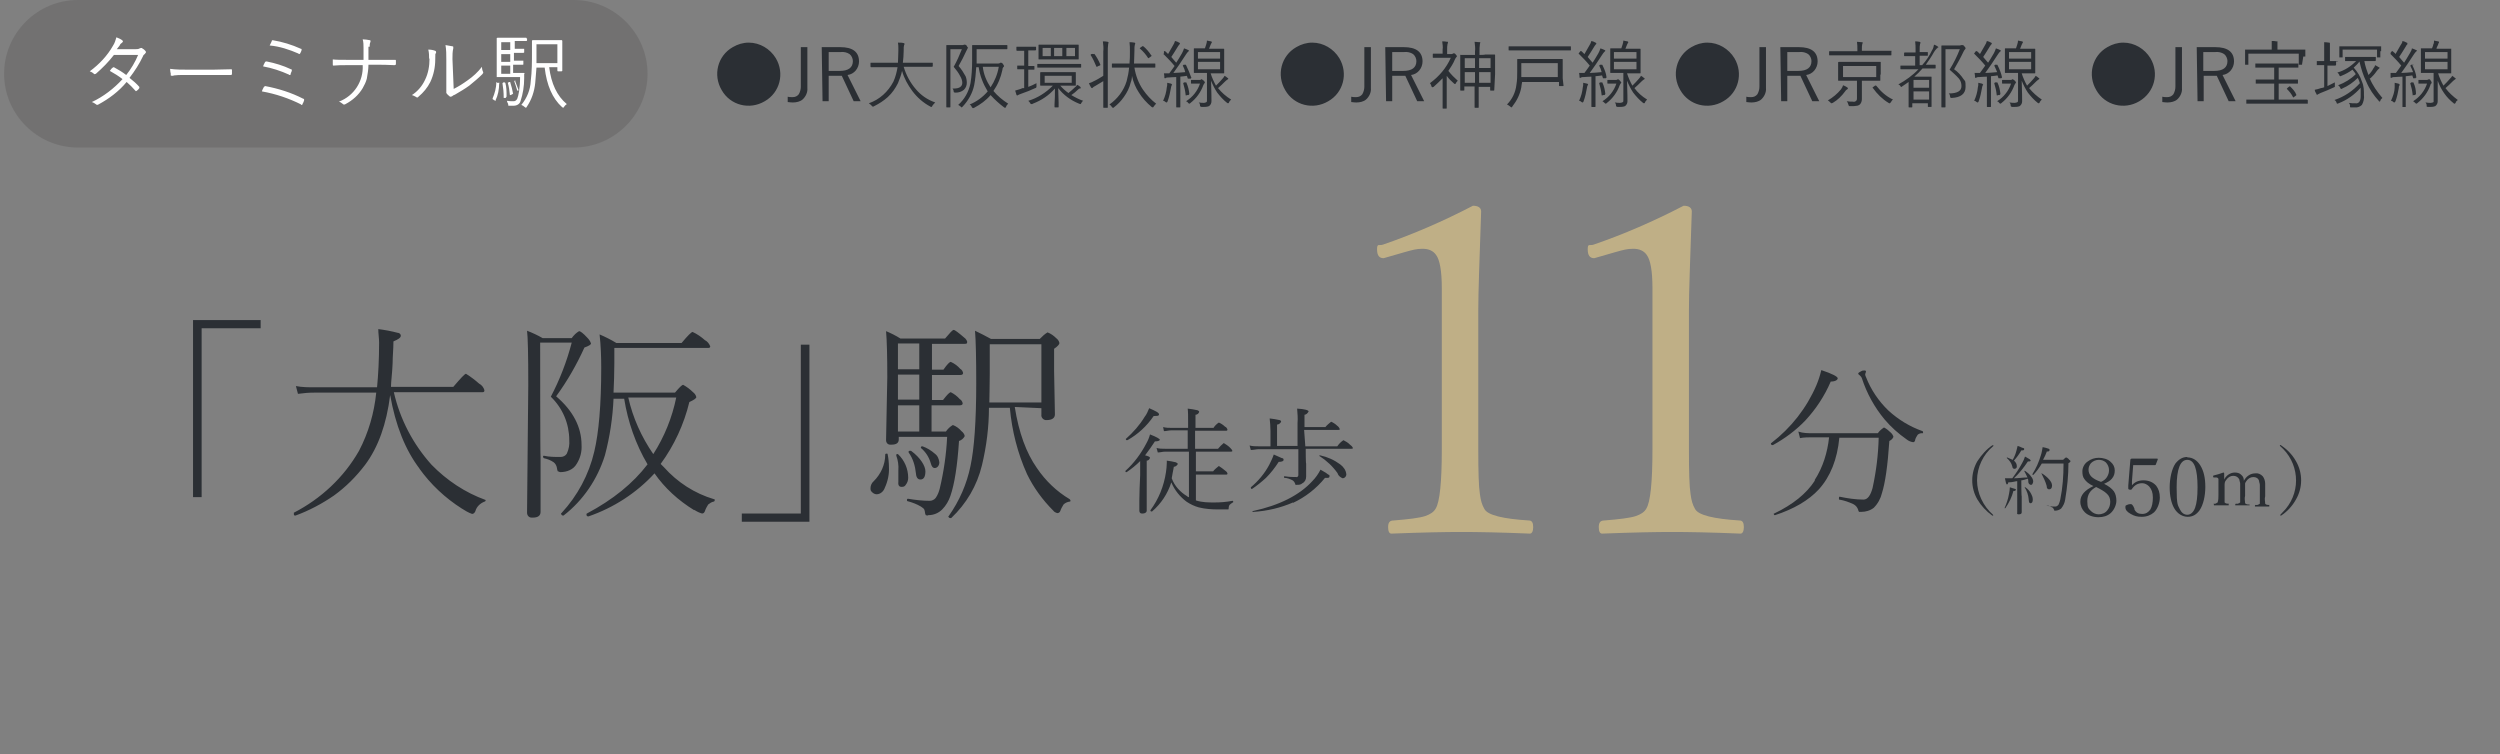 <?xml version="1.0" encoding="UTF-8"?>
<svg id="a" xmlns="http://www.w3.org/2000/svg" version="1.1" viewBox="0 0 610 184">
  <rect x="0" y="0" width="610" height="184" fill="#808080" stroke="none"/>
  <defs>
    <style>
      .cls-1 {
        fill: #fff;
      }

      .cls-1, .cls-2, .cls-3, .cls-4, .cls-5 {
        stroke-width: 0px;
      }

      .cls-1, .cls-2, .cls-4 {
        fill-rule: evenodd;
      }

      .cls-6 {
        isolation: isolate;
      }

      .cls-2, .cls-3 {
        fill: #2b2f34;
      }

      .cls-4 {
        fill: #727171;
      }

      .cls-5 {
        fill: #bfaf86;
      }
    </style>
  </defs>
  <g>
    <path id="_シェイプ_80" data-name="シェイプ 80" class="cls-4" d="M19,0h121c9.9,0,18,8.1,18,18s-8.1,18-18,18H19C9.1,36,1,27.9,1,18S9.1,0,19,0Z"/>
    <path id="_ターミナル駅" data-name="ターミナル駅" class="cls-1" d="M34.9,13.7c0-.2.3-.4.5-.6,0-.1.2-.2.2-.3s0-.2,0-.2c-.2-.3-.5-.6-.9-.8,0-.1-.2-.1-.3-.1s-.2.1-.3.1c-.3.2-.7.2-1,.2h-4.6c.2-.3.5-.6.7-.9.1-.3.3-.5.6-.7.1-.1.2-.2.2-.3s-.1-.2-.2-.3c-.4-.3-.9-.5-1.4-.7-.2.7-.4,1.4-.8,2-1.4,2.5-3.4,4.6-5.7,6.3.3.1.7.3,1,.6q.1.1.2.1c.1,0,.2-.1.3-.1,1.6-1.4,3.1-2.9,4.4-4.6h5.9c-.7,1.7-1.7,3.4-2.9,4.9-.9-.7-1.9-1.3-3-1.9h-.1c-.1,0-.1.1-.2.1-.3.2-.5.5-.7.8,1.1.6,2.2,1.3,3.1,2-2.1,2.3-4.7,4.3-7.5,5.6.4.1.8.4,1.1.6q.1.1.2.1c.1,0,.2-.1.3-.1,2.6-1.4,5-3.2,6.9-5.5.8.7,1.5,1.4,2.2,2.2h0q0,.1.2,0c.3-.2.5-.4.7-.7,0-.1,0-.1,0-.2s0-.1,0-.1c-.7-.8-1.5-1.5-2.4-2.2,1.3-1.7,2.4-3.4,3.3-5.3h0ZM41.6,18.2c0,.2.2.3.3.3h.2c.2,0,.3-.1.4-.1.7-.1,1.4-.1,2.2-.1h11.7c0,0,.2-.1.2-.2h0v-1c0-.1,0-.2-.2-.2h0c-1.5,0-3,.1-4.4.1h-6.1c-1.5,0-3,0-4.4-.2,0,.4.1.9.2,1.4h0ZM72.8,13.1c0,0,.2.1.2.1,0,0,.2-.1.2-.1.2-.3.3-.6.4-.9h0c0-.2,0-.3-.2-.3-2.2-1-4.5-1.7-6.9-2.1h0c0,0-.2.1-.2.2,0,.2-.3.6-.5,1.1,2.4.2,4.8,1,7.1,2h0ZM70.5,18.2c0,0,0,.1.2.1s.2-.1.2-.1c0-.3.2-.6.3-.9v-.2c0-.1,0-.2-.2-.2-1.9-.9-3.9-1.5-5.9-1.9h-.2c0,0-.2.1-.2.1-.2.4-.4.7-.5,1.1,2.2.4,4.3,1.1,6.3,2h0ZM73.4,25.5c0,0,0,.1.2.1s.2-.1.2-.2c.2-.3.3-.6.4-.9v-.2c0-.1,0-.2-.2-.2-2.9-1.5-6.1-2.5-9.3-3.1h0c0,0-.2.1-.3.2-.2.4-.4.7-.5,1.1,3.4.6,6.6,1.7,9.6,3.2h0ZM90.2,11.4c0-.4,0-.8.2-1.2,0-.1,0-.1,0-.2s0-.2-.2-.2c-.6-.1-1.1-.2-1.7-.2.2.7.2,1.4.2,2.1v2.9h-4.2c-1.4,0-2.5,0-3.3-.1,0,.5,0,.9,0,1.2s0,.3.2.3h0c1.1-.1,2-.1,2.9-.1h4.2c.2,3.9-2.1,7.5-5.8,8.9.4.1.7.4,1,.6,0,.1.2.1.3.1s.2,0,.3-.1c1.7-.9,3.2-2.2,4.2-3.9.4-.7.8-1.5,1-2.3.2-1.1.4-2.3.4-3.4h3c.3,0,1.4,0,3.4.1,0,0,.3-.1.3-.2h0v-.9c0-.1,0-.2-.2-.2h-6.5c0-.8,0-1.8,0-3.2h0ZM110.4,14.4c0-.9,0-1.8.2-2.6,0-.1,0-.2,0-.3s0-.2-.2-.2c-.5-.1-1.1-.2-1.7-.3.2,1.2.2,2.3.2,3.5v5.7c0,.7,0,1.3,0,2v.2c0,.1,0,.2,0,.3.2.3.5.6.8.8,0,.1.2.1.3.1s.2-.1.3-.1c.2-.2.4-.3.7-.4,1.2-.7,2.4-1.4,3.5-2.2,1.1-.9,2.2-1.8,3.2-2.8,0-.1.2-.2.2-.3s0-.1,0-.2c-.2-.4-.3-.8-.3-1.3-1,1.3-2.2,2.4-3.5,3.3-1.1.8-2.2,1.5-3.4,2.1l-.3-7.3h0ZM104.8,14.3c0,1.8-.3,3.6-1.1,5.2-.7,1.5-1.8,2.8-3.2,3.7.4.1.7.3,1.1.5q0,.1.2.1c0,0,.3-.1.3-.2,1.2-1,2.2-2.2,2.9-3.6.8-1.7,1.2-3.6,1.2-5.5s0-1.1.2-1.6c0-.1,0-.2,0-.2,0-.1,0-.2-.2-.3-.5-.2-1.1-.3-1.7-.3.2.8.2,1.5.2,2.2h0ZM134,16.4h2v.8q0,.1.1.2h.9q.1,0,.2-.1h0v-7.3q0-.1-.1-.2h-7.1q-.1,0-.2.1h0v2.8c0,2.4,0,4.7-.3,7.1-.1,2.1-.9,4.1-2.3,5.8.3.1.6.3.8.5.1.1.2.1.3.2.1,0,.2-.1.2-.2,1.2-1.7,1.9-3.8,2.1-5.9.1-1.2.2-2.4.3-3.7h2c.5,4.3,1.9,7.5,4.2,9.6.1.1.2.1.3.2.1-.1.2-.1.2-.2.2-.3.4-.5.7-.7-2.4-2-3.8-5-4.3-9h0ZM130.9,15.4v-4.6h5.1v4.6h-5.1ZM128.5,9.4q0-.1-.1-.2h-7q0,0-.2.1h0v9.3c0,.1,0,.2,0,.2h5.7c0,2.8-.4,4.6-.7,5.3-.2.4-.5.6-.9.6s-1,0-1.6-.1c0,.3.2.5.3.8,0,.1,0,.2,0,.3,0,.1.2.1.2.1h1.1c.8,0,1.5-.4,1.7-1.1.6-1.8.9-3.7.9-5.6v-1.1c.1,0,.1-.1.1-.1,0-.1-.1-.1-.2-.1h-2.6v-2h2.3c0,0,.2,0,.2-.1h0v-.7c0-.1,0-.2,0-.2h-2.3v-1.9h2.3q0,0,.2-.1h0v-.7q0-.1,0-.2h-2.3v-1.9h2.8q.1,0,.2-.1h0v-.5h0ZM122.3,18v-2h2.2v2h-2.2ZM122.3,15.1v-1.9h2.2v1.9h-2.2ZM122.3,12.2v-1.9h2.2v1.9h-2.2ZM121.9,20.3c0-.1,0-.1-.2-.1h-.4l-.2-.2h0c0,1.5-.4,2.8-.9,4h0c0,.2,0,.2,0,.2l.5.3c0,0,0,.1.2.1s0-.1,0-.1c.6-1.2.9-2.7.9-4.2,0,.1,0,0,0,0h0ZM123.2,20.2s0-.1,0,0h0c0-.1,0-.1,0-.1h-.4l-.2.2h0c.2,1.2.3,2.3.3,3.4s0,.2,0,.2h.5c0-.1.2-.2.2-.4,0-1.2,0-2.2-.3-3.3h0ZM124.5,20.1q0-.1,0-.1h-.4c0,.1,0,.2-.2.2h0c.3,1,.4,1.9.5,2.9q0,.1,0,.1h.2l.4-.2c0,0,0-.1.2-.1h0c-.2-1-.4-1.9-.7-2.8h0ZM125.8,19.8c0-.1,0-.1,0-.1h-.3c0,.1,0,.2,0,.2h0c.3.8.5,1.5.7,2.2q0,.1,0,.1s0,0,0-.1h.3c0-.1,0-.2,0-.2h0c-.3-.7-.5-1.4-.8-2.1h0Z"/>
    <path id="_JR大阪環状線_JR神戸線_JR京都線_JR宝塚線" data-name=" JR大阪環状線 JR神戸線 JR京都線 JR宝塚線" class="cls-2" d="M178.8,11.5c-3.7,2.1-4.9,6.8-2.7,10.5,2.1,3.7,6.8,4.9,10.5,2.7,3.7-2.1,4.9-6.8,2.7-10.5-1.4-2.3-3.9-3.8-6.6-3.8-1.4,0-2.7.4-3.9,1.1h0ZM195.4,11.4v9.8c0,.6-.2,1.3-.5,1.8-.4.5-.9.7-1.5.7s-.8,0-1.2-.1v1.3c.7.1,1.1.1,1.3.1.8,0,1.7-.2,2.3-.7.8-.7,1.3-1.8,1.2-2.8v-10h-1.6ZM200.7,24.7h1.5v-6.2h3.2l2.9,6.2h1.7l-3.2-6.4c.8-.1,1.5-.5,2-1.1s.8-1.4.8-2.2c0-2.3-1.5-3.5-4.6-3.5h-4.5l.2,13.2h0ZM205.1,12.7c.8-.1,1.6.1,2.2.5.5.4.8,1.1.8,1.7,0,1.6-1.1,2.4-3.2,2.4h-2.7v-4.6h2.9ZM223.5,21.8c-1.4-1.6-2.4-3.5-3-5.5h6.9c.1,0,.1-.1.2-.1h0v-.8q0-.1-.1-.1h-7.2c.1-.9.2-1.9.2-2.9s0-.9.1-1.4c.1-.1.1-.2.1-.3s-.1-.2-.3-.2c-.3-.1-.7-.1-1.3-.1.1.5.1,1,.1,1.4v.6c0,1.2-.1,2.1-.1,2.9h-6.6q-.1,0-.1.1h0v.8q0,.1.1.2h6.5c-.2,1.2-.5,2.4-1,3.5-1.3,2.5-3.4,4.4-6,5.3.3.2.5.4.7.6.1.1.1.2.3.2s.2,0,.3-.1c1.2-.6,2.3-1.3,3.3-2.2,1.1-1,1.9-2.2,2.5-3.4.4-1,.8-2,1-3,.5,1.8,1.4,3.4,2.5,4.9,1.2,1.6,2.7,2.9,4.4,3.8.1.1.2.1.3.1.1-.1.2-.2.2-.3.2-.3.4-.5.7-.8-2-.7-3.5-1.8-4.7-3.2h0ZM242.4,22.2c1.1-1.6,1.8-3.3,2.2-5.2,0-.3.1-.5.3-.7q.1-.1.1-.2c-.1-.2-.2-.4-.3-.5-.1-.2-.3-.3-.5-.3s-.2,0-.2.1c-.1,0-.3.1-.4.1h-5.3v-3.5h7.4q.1,0,.1-.1h0v-.8q0-.1-.1-.1h-8.4q-.1,0-.1.1h0v3.7c0,1.8-.1,3.7-.4,5.5-.4,2-1.4,3.9-3,5.3.2.1.5.3.6.4s.1.2.2.2.2-.1.3-.2c1.4-1.5,2.4-3.3,2.8-5.2.3-1.5.4-3,.5-4.4h.6c.3,2.1,1.1,4.1,2.2,5.9-1.2,1.4-2.7,2.5-4.4,3.2.2.1.4.3.5.6.1.1.1.2.3.3.1,0,.2-.1.3-.1,1.5-.8,2.9-1.8,4-3.1,1,1.1,2.1,2.1,3.3,3,.1.1.2.1.3.1.1-.1.2-.2.2-.3.1-.3.3-.5.5-.7-1.4-.9-2.6-1.9-3.6-3.1h0ZM241.7,21.3c-1-1.5-1.7-3.2-1.9-5h3.9c-.3,1.8-1,3.5-2,5h0ZM235.9,11.2c-.1-.2-.3-.3-.5-.3h-.2c-.1.1-.3.1-.4.1h-3.8q-.1,0-.1.1h0v15q0,.1.1.1h.8q.1,0,.1-.1h0v-14.1h2.8c-.6,1.5-1.2,2.9-2,4.3.6.7,1.2,1.5,1.6,2.3.3.5.5,1.1.5,1.6,0,.9-.7,1.4-2,1.4h-.4c.2.2.3.5.3.7s0,.2.1.2q.1.1.2.1h.2c.7,0,1.4-.2,2-.7.5-.5.7-1.1.7-1.7s-.1-1.1-.3-1.6c-.5-.9-1-1.7-1.7-2.5.7-1.2,1.3-2.4,1.9-3.7.1-.2.2-.4.3-.6.1-.1.1-.2.1-.2-.1,0-.2-.2-.3-.4h0ZM261.4,23.2c.6-.4,1.2-.9,1.7-1.4.1-.1.2-.2.4-.2s.2-.1.2-.2-.1-.1-.1-.2c-.2-.2-.5-.4-.8-.5-.1.2-.2.4-.4.5-.5.5-1.1,1-1.7,1.5-.7-.5-1.4-1.1-2-1.8h3.7q.1,0,.1-.1h0v-3.1c0-.1-.1-.1-.1-.1h-8.4q-.1,0-.2.1h0v3.1c0,.1.1.1.2.1h2.9c-1.7,1.7-3.7,3-6,3.7.2.2.4.4.5.6,0,.1.1.2.3.2s.2,0,.3-.1c2.1-.8,3.9-2,5.4-3.7,0,1.4,0,2.7-.1,3.9v.6q0,.1.1.1h.8q.1,0,.1-.1h0v-1.1c0-1-.1-2.2-.1-3.5,1.3,1.7,3.1,3,5.1,3.8.1,0,.2.1.3.1s.2-.1.2-.2c.1-.2.3-.5.5-.6-.9-.3-1.9-.8-2.9-1.4h0ZM254.9,20.2v-1.7h6.6v1.7h-6.6ZM263.2,13.2v-2.2q0-.1-.1-.1h-9.6q-.1,0-.1.1h0v3.4q0,.1.1.1h9.6q.1,0,.1-.1h0v-1.2ZM260.2,13.7v-2h2.1v2h-2.1ZM257.2,13.7v-2h2v2h-2ZM254.4,13.7v-2h2v2h-2ZM252.9,20.6v-.3c-.8.4-1.4.7-2,.9v-4.2h1.4q.1,0,.1-.1h0v-.7q0-.1-.1-.1h-1.4v-3.8h1.7c.1,0,.1-.1.2-.1h0v-.7q0-.1-.1-.1h-4.6q-.1,0-.1.1h0v.7q0,.1.1.2h1.8v3.6h-1.6c-.1,0-.1.1-.1.1h0v.7q0,.1.1.1h1.6v4.6h-.4c-.6.3-1.2.4-1.8.6.1.3.2.7.3,1,0,.1.1.2.2.2s.2-.1.2-.1c.2-.1.4-.2.7-.3,1.2-.4,2.4-.9,3.5-1.4.2,0,.3-.2.3-.3v-.6h0ZM263.8,15.7q0-.1-.1-.1h-10.5q-.1,0-.1.1h0v.7q0,.1.1.1h10.5q.1,0,.1-.1h0v-.7ZM278.9,21.9c-1.1-1.6-1.8-3.5-2.1-5.4h5q.1,0,.1-.1h0v-.8q0-.1-.1-.1h-5.1c0-.9.1-1.9.1-3s0-1,.1-1.6c.1-.1.1-.2.1-.3s-.1-.2-.2-.2c-.5-.1-.9-.1-1.2-.1.1.7.1,1.5.1,2.2,0,1.1,0,2.1-.1,3h-4.2q-.1,0-.1.1h0v.8q0,.1.1.1h4.1c-.1,1.1-.3,2.2-.6,3.3-.7,2.3-2.2,4.3-4.2,5.7.2.1.4.3.6.6.1.1.1.2.3.2s.2-.1.2-.1c.9-.7,1.7-1.5,2.4-2.5.8-1.1,1.4-2.3,1.7-3.6.2-.5.3-1,.3-1.6.3,1.5.9,2.9,1.7,4.1.8,1.3,1.9,2.5,3.1,3.5.1.1.2.1.3.1s.2-.1.2-.2c.2-.3.4-.5.6-.7-1.2-.9-2.3-2.1-3.2-3.4h0ZM270.3,10.2c-.4-.1-.8-.1-1.2-.1.1.8.2,1.6.1,2.5v5.9c-.8.5-1.6,1-2.5,1.4-.3.2-.7.3-1,.4.1.3.3.7.5,1,0,.1.2.2.3.2s.1-.1.1-.1c.2-.2.4-.3.6-.4.8-.5,1.5-.9,2-1.2v6.4q0,.1.1.1h.9q.1,0,.1-.1h0v-13.6c0-.6,0-1.2.1-1.9,0-.1.1-.2.1-.3s-.1-.1-.2-.2h0ZM267,13.2h-.2c0-.1-.5,0-.5,0-.1,0-.1.1-.2.2h0c.6.9,1,1.9,1.4,2.8,0,.1.1.1.1.1.1,0,.2,0,.2-.1l.5-.2c.1,0,.2-.1.2-.2h0c-.4-1-.9-1.9-1.5-2.7h0ZM279,11.3h-.1c-.1-.1-.1,0-.2,0l-.4.3c-.1,0-.1.1-.2.2,0,0,0,.1.1.1.7.6,1.4,1.4,1.9,2.2,0,.1.1.1.1.1.1,0,.1-.1.2-.1l.4-.3c.1,0,.1-.1.2-.2,0,0,0-.1-.1-.1-.5-.8-1.2-1.6-1.9-2.2h0ZM297.2,21.5c.6-.5,1.1-1,1.6-1.5.2-.2.4-.4.7-.6.1,0,.2-.1.2-.2s-.1-.2-.2-.2c-.2-.2-.5-.4-.7-.5-.1.2-.3.5-.5.7-.5.6-1,1.1-1.6,1.7-.5-.9-1-2-1.3-3h3.2q.1,0,.1-.1h0v-5.8q0-.1-.1-.1h-3.6c.1-.3.3-.7.4-1,.1-.1.1-.3.2-.4q.1-.1.1-.2c0-.1-.1-.2-.2-.2-.4-.1-.7-.1-1-.2,0,.3-.1.7-.2,1s-.2.6-.3.9h-2.6q-.1,0-.1.1h0v5.8q0,.1.1.1h3.1v6.6c0,.2,0,.4-.1.5-.2.1-.4.2-.6.2-.4,0-.8,0-1.3-.1.2.2.3.4.3.7s.1.2.1.3c.1,0,.2.1.3.1h.3c.5,0,1,0,1.5-.2.4-.3.6-.7.6-1.2s0-1.9-.1-5c.4,1,.9,2,1.5,2.9.7.9,1.5,1.8,2.4,2.5.1.1.2.1.3.1.1-.1.2-.1.2-.3.1-.2.3-.4.5-.6-1.3-.8-2.3-1.7-3.2-2.8h0ZM292.3,16.9v-1.8h5.4v1.8h-5.4ZM292.3,14.3v-1.6h5.4v1.6h-5.4ZM289.4,15.9c0-.1-.1-.1-.1-.1h-.5l-.2.2h0c.3.6.5,1.1.6,1.6-1.2.1-2.2.2-2.9.2.9-1.2,1.9-2.7,3-4.4.2-.3.4-.6.6-.8.1,0,.1-.1.2-.2,0-.1-.1-.2-.2-.2-.2-.1-.6-.3-1-.4-.1.4-.3.8-.5,1.2-.6,1.1-1.1,1.8-1.4,2.3-.5-.6-.9-1-1.2-1.4.5-.7,1-1.6,1.7-2.7.1-.1.2-.3.3-.4.1,0,.1-.1.1-.2s-.1-.2-.2-.2c-.3-.2-.6-.3-1-.4-.1.4-.3.8-.5,1.1-.4.7-.8,1.4-1.2,2.1-.1-.2-.4-.4-.7-.7h-.1c-.1-.1-.1,0-.2,0v.5q-.1.1-.1.2s0,.1.1.1c.9.9,1.8,1.8,2.6,2.8-.4.5-.8,1.2-1.3,1.8h-1.3c.1.5.1.8.1,1s.1.2.2.2h0q.1,0,.2-.1c.2-.1.5-.1.7-.1.4,0,1-.1,1.8-.1v7.3q0,.1.1.1h.8q.1,0,.1-.1h0v-7.4c.7-.1,1.2-.1,1.6-.2l.2.6c0,.1.1.1.1.1h.6l.2-.2h0c-.4-1.1-.8-2.1-1.3-3.1h0ZM293.6,19.6c-.1-.1-.3-.2-.4-.3q-.1,0-.1.1c-.1,0-.2.1-.3.1h-2.1q-.1,0-.1.1h0v.7q0,.1.1.1h2.1c-.6,1.8-1.8,3.3-3.4,4.3.2.1.4.2.5.4.1.1.2.2.3.2s.2-.1.3-.2c1.4-1.1,2.5-2.6,3.1-4.3.1-.2.2-.4.3-.5q.1-.1.1-.2c-.1-.2-.2-.4-.4-.5h0ZM285.7,20.4c-.3-.1-.6-.1-.9-.2v.2c0,.3,0,.6-.1.9-.1,1.1-.4,2.2-.9,3.3.2,0,.4.1.6.3.1.1.2.1.3.1.1-.1.2-.2.2-.3.4-1.1.6-2.1.8-3.2,0-.2.1-.5.2-.7,0-.1.1-.1.1-.2-.1,0-.2-.2-.3-.2h0ZM289.5,20.2c0-.1-.1-.1-.1-.1h-.5l-.2.2h0c.3,1,.5,1.9.6,2.9q0,.1.1.1t.2-.1h.4c.1-.1.2-.2.2-.3h0c-.1-.9-.3-1.8-.7-2.7h0ZM316.3,11.5c-3.7,2.1-4.9,6.8-2.7,10.5,2.1,3.7,6.8,4.9,10.5,2.7,3.7-2.1,4.9-6.8,2.7-10.5-1.4-2.3-3.9-3.8-6.6-3.8-1.4,0-2.7.4-3.9,1.1h0ZM332.9,11.4v9.8c0,.6-.2,1.3-.5,1.8-.4.5-.9.7-1.5.7s-.8,0-1.2-.1v1.3c.7.1,1.1.1,1.3.1.8,0,1.7-.2,2.3-.7.8-.7,1.3-1.8,1.2-2.8v-10h-1.6ZM338.2,24.7h1.5v-6.2h3.2l2.9,6.2h1.7l-3.2-6.4c.8-.1,1.5-.5,2-1.1s.8-1.4.8-2.2c0-2.3-1.5-3.5-4.6-3.5h-4.5l.2,13.2h0ZM342.6,12.7c.8-.1,1.6.1,2.2.5.5.4.8,1.1.8,1.7,0,1.6-1.1,2.4-3.2,2.4h-2.7v-4.6h2.9ZM364.8,18.1v-4.7q0-.1-.1-.1h-2.3c0,.1-1.4.1-1.4.1v-.8c0-.6,0-1.2.1-1.9,0-.1.1-.2.1-.3s-.1-.2-.2-.1c-.3,0-.7-.1-1.2-.1.1.8.2,1.6.1,2.4v.8h-3.5q-.1-.1-.1,0h0v8.6q0,.1.1.1h.7c.1,0,.2,0,.2-.1h0v-.9h2.5v5.1q0,.1.1.1h.8q.1,0,.1-.1h0v-5h2.8v.8q0,.1.1.1h.8q.1,0,.1-.1h0l.2-3.9ZM360.9,20.2v-2.6h2.8v2.6h-2.8ZM360.9,16.6v-2.4h2.8v2.4h-2.8ZM357.4,20.2v-2.6h2.5v2.6h-2.5ZM357.4,16.6v-2.4h2.5v2.4h-2.5ZM353.4,17.3c.6-.9,1.2-1.8,1.6-2.8.1-.2.2-.4.3-.5.1-.1.2-.2.2-.3-.1-.2-.2-.3-.3-.4-.1-.2-.3-.3-.5-.3,0,0-.1,0-.2.1-.1,0-.2.1-.3.1h-1.1v-1.1c0-.5,0-.9.1-1.4.1-.1.1-.2.1-.4s-.1-.1-.2-.1c-.4-.1-.8-.1-1.2-.1.1.7.2,1.4.1,2v1h-2.3q-.1,0-.1.1h0v.8q0,.1.1.1h4.3c-1.1,2.5-2.9,4.6-5.1,6.2.2.2.3.5.4.8,0,.1.1.2.2.2s.2-.1.3-.1c.8-.7,1.5-1.4,2.2-2.1v7.3q0,.1.1.1h.8q.1,0,.1-.1h0v-7.9c.5.7,1.1,1.3,1.8,1.9q.1.1.2.1c.1,0,.2-.1.2-.1.1-.3.3-.5.5-.7-.8-.7-1.6-1.5-2.3-2.4h0ZM381.3,19.1v-4.6q0-.1-.1-.1h-10.9q-.1,0-.1.1h0v2.9c0,1.1,0,2.2-.2,3.3-.2,1.8-1,3.5-2.3,4.8.3.1.5.3.8.5.1.1.2.2.3.2s.2-.1.2-.2c1.1-1.4,1.9-3,2.2-4.7,0-.2.1-.7.2-1.3h9v.9q0,.1.1.1h.9q.1,0,.1-.1h0l-.2-1.8ZM371.2,18.8v-3.4h8.9v3.4h-8.9ZM383.3,11.4q0-.1-.1-.1h-15q-.1,0-.1.1h0v.8q0,.1.1.1h15q.1,0,.1-.1h0v-.8h0ZM398.8,21.5c.6-.5,1.1-1,1.6-1.5.2-.2.4-.4.7-.6.1,0,.2-.1.2-.2s-.1-.2-.2-.2c-.2-.2-.5-.4-.7-.5-.1.2-.3.5-.5.7-.5.6-1,1.1-1.6,1.7-.5-.9-1-2-1.3-3h3.2q.1,0,.1-.1h0v-5.8q0-.1-.1-.1h-3.6c.1-.3.3-.7.4-1,.1-.1.1-.3.2-.4q.1-.1.1-.2c0-.1-.1-.2-.2-.2-.4-.1-.7-.1-1-.2,0,.3-.1.7-.2,1s-.2.6-.3.9h-2.6q-.1,0-.1.1h0v5.8q0,.1.1.1h3.1v6.6c0,.2,0,.4-.1.5-.2.1-.4.2-.7.2s-.8,0-1.3-.1c.2.2.3.4.3.7s.1.2.1.3c.1,0,.2.1.3.1h.3c.5,0,1,0,1.5-.2.4-.3.6-.7.6-1.2s0-1.9-.1-5c.4,1,.9,2,1.5,2.9.7.9,1.5,1.8,2.4,2.5.1.1.2.1.3.1.1-.1.2-.1.2-.3.1-.2.3-.4.5-.6-1.3-.8-2.3-1.7-3.1-2.8h0ZM393.8,16.9v-1.8h5.5v1.8h-5.5ZM393.8,14.3v-1.6h5.5v1.6h-5.5ZM391,15.9c0-.1-.1-.1-.1-.1h-.5l-.2.2h0c.3.6.5,1.1.6,1.6-1.2.1-2.2.2-2.9.2.9-1.2,1.9-2.7,3-4.4.2-.3.4-.6.6-.8.1,0,.1-.1.2-.2,0-.1-.1-.2-.2-.2-.2-.1-.6-.3-1-.4-.1.4-.3.8-.5,1.2-.6,1.1-1.1,1.8-1.4,2.3-.5-.6-.9-1-1.2-1.4.5-.7,1-1.6,1.7-2.7.1-.1.2-.3.3-.4.1,0,.1-.1.1-.2s-.1-.2-.2-.2c-.3-.2-.6-.3-1-.4-.1.4-.3.8-.5,1.1-.4.7-.8,1.4-1.2,2.1-.1-.1-.4-.4-.7-.7h-.1c-.1-.1-.1,0-.2,0l-.3.4q-.1.1-.1.2s0,.1.1.1c.9.9,1.8,1.8,2.6,2.8-.4.5-.8,1.2-1.3,1.8h-1.3c.1.5.1.8.1,1s.1.2.2.2h0q.1,0,.2-.1c.2-.1.5-.1.7-.1.4,0,1-.1,1.8-.1v7.3q0,.1.1.1h.8q.1,0,.1-.1h0v-7.4c.7-.1,1.2-.1,1.6-.2l.2.6c0,.1.1.1.1.1h.6l.2-.2h0c-.1-1-.5-2-1-3h0ZM395.2,19.6c-.1-.1-.3-.2-.4-.3q-.1,0-.1.1c-.1,0-.2.1-.3.1h-2.1q-.1,0-.1.1h0v.7q0,.1.1.1h2.1c-.6,1.8-1.8,3.3-3.4,4.3.2.1.4.3.5.4s.2.2.3.2.2-.1.3-.2c1.4-1.1,2.5-2.6,3.1-4.3.1-.2.2-.4.3-.5q.1-.1.1-.2c-.2-.2-.3-.4-.4-.5h0ZM387.2,20.4c-.3-.1-.6-.1-.9-.2v.2c0,.3,0,.6-.1.9-.1,1.1-.4,2.2-.9,3.3.2,0,.4.1.6.3.1.1.2.1.3.1.1-.1.2-.2.2-.3.4-1.1.6-2.1.8-3.2,0-.2.1-.5.2-.7,0-.1.1-.1.1-.2,0,0-.1-.2-.3-.2h0ZM391,20.2c0-.1-.1-.1-.1-.1h-.5l-.2.2h0c.3,1,.5,1.9.6,2.9q0,.1.1.1.1,0,.2-.1h.4c.1-.1.2-.2.2-.3h0c-.1-.9-.3-1.9-.7-2.7h0ZM412.7,11.5c-3.7,2.1-4.9,6.8-2.7,10.5,2.1,3.7,6.8,4.9,10.5,2.7,3.7-2.1,4.9-6.8,2.7-10.5-1.4-2.3-3.9-3.8-6.6-3.8-1.4,0-2.7.4-3.9,1.1h0ZM429.3,11.4v9.8c0,.6-.2,1.3-.5,1.8-.4.5-.9.7-1.5.7s-.8,0-1.2-.1v1.3c.7.1,1.1.1,1.3.1.8,0,1.7-.2,2.3-.7.8-.7,1.3-1.8,1.2-2.8v-10h-1.6ZM434.6,24.7h1.5v-6.2h3.2l2.9,6.2h1.7l-3.2-6.4c.8-.1,1.5-.5,2-1.1s.8-1.4.8-2.2c0-2.3-1.5-3.5-4.6-3.5h-4.5l.2,13.2h0ZM439,12.7c.8-.1,1.6.1,2.2.5.5.4.8,1.1.8,1.7,0,1.6-1.1,2.4-3.2,2.4h-2.7v-4.6h2.9ZM458.9,18.2v-3q0-.1-.1-.1h-10.1q-.1,0-.2.1h0v4.4q0,.1.1.1h4.5v4.3c0,.2,0,.4-.2.6s-.5.3-.8.2c-.5,0-1,0-1.5-.1.2.2.3.5.4.8,0,.1.1.2.1.3.1.1.2.1.3.1h.4c.4,0,.9,0,1.3-.1.3,0,.5-.2.7-.3.3-.3.5-.8.5-1.3v-4.5h4.4q.1,0,.1-.1h0v-1.4ZM449.7,18.8v-2.7h8.1v2.7h-8.1ZM461.6,12.5q0-.1-.1-.1h-7.2v-.5c0-.4,0-.8.1-1.2.1-.1.1-.2.1-.3s-.1-.1-.2-.1c-.4,0-.8-.1-1.2-.1.1.6.1,1.2.1,1.8v.5h-6.8q-.1,0-.1.1h0v.8q0,.1.1.1h15q.1,0,.1-.1h0v-.9h.1ZM450.7,21.3c-.3-.2-.7-.4-1-.5-.1.4-.3.7-.5,1-.9,1.1-2,2-3.2,2.7.2.1.4.3.6.5s.2.2.3.2.2-.1.3-.1c1.2-.7,2.2-1.7,3-2.8.1-.2.3-.4.5-.5.1,0,.2-.2.2-.3-.1-.1-.2-.2-.2-.2h0ZM457.8,20.9h-.1q-.1-.1-.2,0l-.4.3c-.1,0-.1.1-.2.2,0,0,0,.1.1.1,1,1.4,2.3,2.7,3.8,3.6.1.1.2.1.3.1s.2-.2.3-.3c.1-.2.3-.5.5-.6-1.7-.8-3-2-4.1-3.4h0ZM472.9,11.4c-.3-.2-.6-.4-1-.5-.1.5-.2,1-.5,1.4-.6,1.3-1.4,2.5-2.4,3.6h-.6v-2.3h1.9q.1,0,.1-.1h0v-.7q0-.1-.1-.1h-1.9v-.6c0-.5,0-1,.1-1.4.1-.1.1-.2.1-.3s-.1-.1-.2-.2c-.5-.1-.8-.1-1.1-.1.1.7.1,1.4.1,2.1v.6h-2.6q-.1,0-.2.1h0v.7c0,.1.1.1.1.1h2.6v2.3h-3.5q-.1,0-.1.1h0v.7q0,.1.1.1h4.3c-1.4,1.5-3.1,2.7-4.9,3.7.2.1.4.2.5.4,0,.1.1.2.2.2s.2,0,.2-.1c.5-.3,1-.7,1.6-1.1v6.1q0,.1.1.1h.7q.1,0,.1-.1h0v-.9h3.8v.8q0,.1.1.1h.7q.1,0,.1-.1h0v-7.2q0-.1-.1-.1h-4.1c.7-.6,1.4-1.3,2-2h3.1q.1,0,.1-.1h0v-.7q0-.1-.1-.1h-2.3c.7-1,1.4-2,2-3.1.2-.3.4-.6.7-.9.1,0,.2-.1.2-.2.3,0,.2-.2,0-.2h0ZM466.9,24.3v-2h3.8v2h-3.8ZM466.9,21.4v-1.9h3.8v1.9h-3.8ZM479.1,19.3c-.6-.9-1.4-1.8-2.3-2.4.8-1.4,1.6-2.8,2.3-4.3.1-.2.2-.4.4-.6q.1-.1.1-.2c0-.2-.2-.4-.3-.5-.1-.2-.3-.3-.5-.3h-.2c-.1,0-.3.1-.4.1h-4.4q-.1,0-.1.1h0v14.9q0,.1.1.1h.8q.1,0,.1-.1h0v-14.1h3.5c-.7,1.8-1.5,3.4-2.5,5,.8.7,1.6,1.4,2.3,2.2.4.5.6,1.1.6,1.8,0,1.2-1,1.8-3.1,1.8.2.2.3.4.3.7.1.2.1.4.2.4h.2c2.2-.1,3.4-1,3.4-2.7s-.1-1.3-.5-1.9h0ZM495.1,21.5c.6-.5,1.1-1,1.6-1.5.2-.2.4-.4.7-.6.1,0,.2-.1.2-.2s-.1-.2-.2-.2c-.2-.2-.5-.4-.7-.5-.1.2-.3.5-.5.7-.5.6-1,1.1-1.6,1.7-.5-.9-1-2-1.3-3h3.2q.1,0,.1-.1h0v-5.8q0-.1-.1-.1h-3.6c.1-.3.3-.7.4-1,.1-.1.1-.3.2-.4q.1-.1.1-.2c0-.1-.1-.2-.2-.2-.4-.1-.7-.1-1-.2,0,.3-.1.7-.2,1s-.2.6-.3.9h-2.6q-.1,0-.1.1h0v5.8q0,.1.1.1h3.1v6.6c0,.2,0,.4-.1.5-.2.1-.4.2-.7.2s-.8,0-1.3-.1c.2.2.3.4.3.7s.1.2.1.3c.1,0,.2.1.3.1h.3c.5,0,1,0,1.5-.2.4-.3.6-.7.6-1.2s0-1.9-.1-5c.4,1,.9,2,1.5,2.9.7.9,1.5,1.8,2.4,2.5.1.1.2.1.3.1.1-.1.2-.1.2-.3.1-.2.3-.4.5-.6-1.2-.8-2.2-1.7-3.1-2.8h0ZM490.2,16.9v-1.8h5.4v1.8h-5.4ZM490.2,14.3v-1.6h5.4v1.6h-5.4ZM487.4,15.9c0-.1-.1-.1-.1-.1h-.5l-.2.2h0c.3.6.5,1.1.7,1.6-1.2.1-2.2.2-2.9.2.9-1.2,1.9-2.7,3-4.4.2-.3.4-.6.6-.8.1,0,.2-.1.2-.2s-.1-.2-.2-.2c-.2-.1-.6-.3-1-.4-.1.4-.3.8-.5,1.2-.6,1.1-1.1,1.8-1.4,2.3-.5-.6-.9-1-1.2-1.4.5-.7,1-1.6,1.7-2.7.1-.1.2-.3.3-.4.1,0,.1-.1.1-.2s-.1-.2-.2-.2c-.3-.2-.6-.3-1-.4-.1.4-.3.8-.5,1.1-.4.7-.8,1.4-1.2,2.1-.1-.2-.4-.4-.7-.7h-.1c-.1-.1-.1,0-.2,0l-.3.4q-.1.1-.1.2s0,.1.1.1c.9.9,1.8,1.8,2.6,2.8-.4.5-.8,1.2-1.3,1.8h-1.3c.1.5.1.8.1,1s.1.2.2.2h0q.1,0,.2-.1c.2-.1.5-.1.7-.1.4,0,1-.1,1.8-.1v7.3q0,.1.1.1h.8q.1,0,.1-.1h0v-7.4c.7-.1,1.2-.1,1.6-.2l.2.6c0,.1.1.1.1.1h.6l.2-.2h0c-.2-1-.6-2-1.1-3h0ZM491.5,19.6c-.1-.1-.3-.2-.4-.3q-.1,0-.1.1c-.1,0-.2.1-.3.1h-2.1q-.1,0-.1.1h0v.7q0,.1.1.1h2.1c-.6,1.8-1.8,3.3-3.4,4.3.2.1.4.2.5.4.1.1.2.2.3.2s.2-.1.3-.2c1.4-1.1,2.5-2.6,3.1-4.3.1-.2.2-.4.3-.5q.1-.1.1-.2c-.1-.2-.2-.4-.4-.5h0ZM483.6,20.4c-.3-.1-.6-.1-.9-.2v.2c0,.3,0,.6-.1.9-.1,1.1-.4,2.2-.9,3.3.2,0,.4.1.6.3.1.1.2.1.3.1.1-.1.2-.2.2-.3.4-1.1.6-2.1.8-3.2,0-.2.1-.5.2-.7,0-.1.1-.1.1-.2-.1,0-.2-.2-.3-.2h0ZM487.4,20.2c0-.1-.1-.1-.1-.1h-.5l-.2.2h0c.3,1,.5,1.9.6,2.9q0,.1.1.1.1,0,.2-.1h.4c.1-.1.2-.2.2-.3h0c-.1-.9-.3-1.9-.7-2.7h0ZM514.2,11.5c-3.7,2.1-4.9,6.8-2.7,10.5,2.1,3.7,6.8,4.9,10.5,2.7s4.9-6.8,2.7-10.5c-1.4-2.3-3.9-3.8-6.6-3.8-1.4,0-2.7.4-3.9,1.1h0ZM530.8,11.4v9.8c0,.6-.2,1.3-.5,1.8-.4.5-.9.7-1.5.7s-.8,0-1.2-.1v1.3c.7.1,1.1.1,1.3.1.8,0,1.7-.2,2.3-.7.8-.7,1.3-1.8,1.2-2.8v-10h-1.6ZM536.2,24.7h1.5v-6.2h3.2l2.9,6.2h1.7l-3.2-6.4c.8-.1,1.5-.5,2-1.1s.8-1.4.8-2.2c0-2.3-1.5-3.5-4.6-3.5h-4.5l.2,13.2h0ZM540.5,12.7c.8-.1,1.6.1,2.2.5.5.4.8,1.1.8,1.7,0,1.6-1.1,2.4-3.2,2.4h-2.7v-4.6s2.9,0,2.9,0ZM563,24.4c0-.1,0-.1,0-.1h-7v-3.9h4.7q0,0,0-.1h0v-.8q0-.1,0-.1h-4.7v-2.9h4.8q0,0,0-.1h0v-.8q0-.1,0-.1h-10.5q0,0,0,.1h0v.8q0,.1,0,.1h4.6v2.9h-4.5q0,0,0,.1h0v.8q0,.1,0,.1h4.5v3.9h-6.8q0,0,0,.1h0v.8q0,.1,0,.1h15q0,0,0-.1h0v-.8h-.1ZM562.5,13.8v-1.6q0-.1,0-.1h-6.8v-.3c0-.4,0-.8,0-1.2,0-.1,0-.2,0-.4s0-.1-.2-.1c-.4-.1-.8-.1-1.2-.1,0,.6,0,1.2,0,1.8v.3h-6.5q0,0,0,.1h0v3.5q0,.1,0,.1h.8q0,0,0-.1h0v-2.6h12.3v2.6q0,.1,0,.1h.8q0,0,0-.1h0l.3-1.9ZM558.8,21.1h0q0-.1-.2,0l-.4.3c0,0,0,.1-.2.2,0,0,0,.1,0,.1.6.6,1.1,1.2,1.5,2,0,.1,0,.1,0,.1q0,0,.2-.1l.4-.3c0,0,.2-.1.2-.2,0,0,0-.1,0-.1-.3-.8-.9-1.4-1.5-2h0ZM578.4,19.1c.5-.5,1-1,1.4-1.6.2-.3.4-.5.6-.7,0,0,.2-.1.2-.2s0-.2-.2-.2c-.3-.2-.6-.4-.9-.5,0,.3-.2.5-.4.8-.3.6-.7,1.1-1.2,1.6-.4-1.1-.8-2.2-1-3.4h2.6q0,0,.2-.1h0v-.8q0-.1,0-.1h-7.5q0,0,0,.1h0v.7q0,.1,0,.2h2.7c-1.3,1.3-2.8,2.3-4.6,2.8.2.1.3.3.5.6,0,.1,0,.2.2.3,0,0,.2,0,.3-.1,1-.4,1.9-.9,2.7-1.5.3.4.6.7.8,1.1-1.2,1.2-2.7,2.1-4.3,2.7.2.2.4.3.5.6,0,.1,0,.2.3.3,0,0,.2,0,.2-.1,1.4-.6,2.7-1.5,3.8-2.6.2.4.4.9.5,1.3-1.7,1.9-3.8,3.3-6.2,4.1.2.1.4.3.5.6,0,.1,0,.2.2.3,0,0,.2,0,.3-.1,2.1-.8,3.9-2.1,5.4-3.8,0,.6,0,1.2,0,1.8s0,1.1-.3,1.6c-.2.3-.6.5-1,.4-.5,0-1.1,0-1.6-.1.2.2.3.4.3.7s0,.2,0,.3c0,.1.2.1.2.1h1c.6.1,1.3-.2,1.7-.6.4-.7.6-1.6.5-2.4,0-1.1,0-2.2-.5-3.3-.4-1.3-1.1-2.4-2-3.4.5-.5,1-.9,1.4-1.5h0c.4,1.7.9,3.4,1.7,5,.7,1.7,1.8,3.3,3,4.6q0,.1.2.2c0,0,.2-.1.2-.2,0-.3.3-.5.5-.7-1.3-1.5-2.4-3.1-3.1-4.8h0ZM570.4,15c0-.1,0-.1,0-.1h-1.9v-2.1c0-.6,0-1.2,0-1.9,0-.1,0-.2,0-.3s0-.2-.2-.2c-.6-.1-1-.1-1.2-.1,0,.8,0,1.7,0,2.5v2.1h-1.8q0,0,0,.1h0v.8q0,.1,0,.1h1.8v5.4c-.3.1-.6.2-.8.2-.5.2-1,.3-1.5.4,0,.3.2.7.4,1,0,.1,0,.2.2.2s.2-.1.2-.1c.2-.1.4-.2.6-.3,1.1-.4,2.2-.9,3.3-1.4,0,0,.2-.1.2-.1q0-.1,0-.2v-.4c0-.2,0-.3,0-.5-.6.3-1.2.6-1.8.9v-5h1.9q0,0,.2-.1h0v-.9h0ZM581,12.5v-1.1q0-.1,0-.1h-10.2q0,0,0,.1h0v2.5q0,.1,0,.1h.8q0,0,0-.1h0v-1.8h8.4v1.8q0,.1,0,.1h.8q0,0,0-.1h0v-1.4ZM596.7,21.5c.6-.5,1.1-1,1.6-1.5.2-.2.4-.4.7-.6,0,0,.2-.1.2-.2s-.1-.2-.2-.2c-.2-.2-.5-.4-.7-.5,0,.2-.3.5-.5.7-.5.6-1,1.1-1.6,1.7-.5-.9-1-2-1.3-3h3.2q0,0,0-.1h0v-5.8q0-.1,0-.1h-3.6c0-.3.3-.7.4-1,0-.1,0-.3.2-.4q0-.1,0-.2c0-.1,0-.2-.2-.2-.4-.1-.7-.1-1-.2,0,.3,0,.7-.2,1,0,.3-.2.6-.3.9h-2.7q0,0,0,.1h0v5.8q0,.1,0,.1h3.1v6.6c0,.2,0,.4,0,.5-.2.1-.4.2-.7.2s-.8,0-1.3-.1c.2.2.3.4.3.7s0,.2,0,.3c0,0,.2.1.3.1h.3c.5,0,1,0,1.5-.2.4-.3.6-.7.6-1.2s0-1.9,0-5c.8,2.2,2.1,4.1,3.9,5.5,0,.1.2.1.3.1,0-.1.2-.1.2-.3,0-.2.3-.4.5-.6-1.2-.9-2.2-1.8-3-2.9h0ZM591.7,16.9v-1.8h5.5v1.8h-5.5ZM591.7,14.3v-1.6h5.5v1.6h-5.5ZM588.9,15.9c0-.1,0-.1,0-.1h-.6c0,.1-.2.2-.2.2h0c.3.6.5,1.1.7,1.6-1.2.1-2.2.2-2.9.2.9-1.2,1.9-2.7,3-4.4.2-.3.4-.6.6-.8,0,0,.2-.1.2-.2s0-.2-.2-.2c-.2-.1-.6-.3-1-.4,0,.4-.3.8-.5,1.2-.6,1.1-1.1,1.8-1.4,2.3-.5-.6-.9-1-1.2-1.4.5-.7,1-1.6,1.7-2.7,0-.1.2-.3.3-.4,0,0,0-.1,0-.2s0-.2-.2-.2c-.3-.2-.6-.3-1-.4,0,.4-.3.8-.5,1.1-.4.7-.8,1.4-1.2,2.1,0-.2-.4-.4-.7-.7h0c0-.1,0,0-.2,0l-.3.4q0,.1,0,.2s0,.1,0,.1c.9.9,1.8,1.8,2.6,2.8-.4.5-.8,1.2-1.3,1.8h-1.3c0,.5,0,.8,0,1s0,.2.2.2h0q0,0,.2-.1c.2-.1.5-.1.7-.1.4,0,1-.1,1.8-.1v7.3q0,.1,0,.1h.8q0,0,0-.1h0v-7.4c.7-.1,1.2-.1,1.6-.2l.2.6c0,.1,0,.1,0,.1h.6c0-.1.2-.2.2-.2h0c-.1-1-.5-2-1-3h0ZM593.1,19.6c0-.1-.3-.2-.4-.3q0,0-.2.1c0,0-.2.1-.3.1h-2.1q0,0,0,.1h0v.7q0,.1,0,.1h2.1c-.6,1.8-1.8,3.3-3.4,4.3.2.1.4.3.5.4s.2.2.3.2.2-.1.3-.2c1.4-1.1,2.5-2.6,3.1-4.3,0-.2.2-.4.3-.5s0-.1,0-.2c0-.2-.2-.4-.3-.5h0ZM585.2,20.4c-.3-.1-.6-.1-.9-.2v.2c0,.3,0,.6,0,.9,0,1.1-.4,2.2-.9,3.3.2,0,.4.1.6.3,0,.1.2.1.3.1,0-.1.2-.2.2-.3.4-1.1.6-2.1.8-3.2,0-.2,0-.5.2-.7,0-.1,0-.1,0-.2,0,0-.2-.2-.3-.2h0ZM588.9,20.2c0-.1,0-.1,0-.1h-.6c0,.1-.2.2-.2.2h0c.3,1,.5,1.9.6,2.9q0,.1,0,.1,0,0,.2-.1h.4c0-.1.2-.2.2-.3h0c0-.9-.2-1.9-.6-2.7h0Z"/>
  </g>
  <path id="_大阪_駅_" data-name=" 大阪 駅 " class="cls-2" d="M47.1,78.1v43.2h2.1v-41.2h14.4v-2h-16.5ZM102.3,114.3c2.8,3.9,6.3,7.2,10.4,9.8.8.5,1.6,1,2.5,1.3.4,0,.7-.4.8-.7.3-1.1,1.2-1.9,2.2-2.3.2,0,.3-.2.3-.4s0,0,0,0c-5-1.8-9.5-4.8-13.2-8.6-4.5-5-7.7-11.1-9.2-17.7h21.4c.5,0,.7,0,.7-.5-.2-.7-.7-1.3-1.3-1.6-1-.9-2.1-1.7-3.2-2.4-.3,0-1.3,1.1-3.1,3.2h-15.2c0-1.3.3-3.2.4-5.8,0-1.7.2-3.4.2-5.3,1.2-.5,1.8-.9,1.8-1.4,0-.4-.4-.7-.8-.7-1.5-.4-3.1-.7-4.7-.9,0,1.1.2,2.2.2,3.3,0,4.1-.2,7.8-.5,10.9h-15.2c-1.5,0-3.1,0-4.6-.3l.5,1.9c1.4-.2,2.7-.3,4.1-.3h15c-.5,5-1.9,9.8-4.2,14.2-3.7,6.5-9.3,11.7-15.9,15.1,0,0,0,0,0,.2,0,.4,0,.5.4.5h0c3.3-1.2,6.5-2.9,9.4-4.9,2.9-2.1,5.4-4.6,7.6-7.5,3.2-4.3,5.2-9.9,6.1-17,1.3,7.4,3.7,13.4,7.2,18h0ZM169.4,124.4c.6.4,1.2.7,1.9.9.4,0,.6-.3.7-.6.2-.6.5-1.1.8-1.6.4-.3.8-.6,1.3-.7.2,0,.3-.2.3-.4s-.1-.2-.2-.2c-4.7-1.4-8.9-4.1-12.2-7.8l-.8-.8c3.3-4.5,5.7-9.7,7-15.1,1.1-.5,1.7-.9,1.7-1.2-.1-.5-.4-.9-.8-1.2-.7-.7-1.5-1.3-2.4-1.8-.3,0-.9.6-2,1.9h-15c.1-2.2.2-4.6.2-7.2v-3.7h22.8c.3,0,.6,0,.6-.4h0c-.3-.7-.7-1.2-1.3-1.5-.9-.8-1.9-1.5-3-2-.3,0-1.2.9-2.7,2.7h-15.9c-1.3-.8-2.7-1.5-4.1-2.1.3,2.7.4,5.4.4,8.1,0,9.1-.6,15.9-1.7,20.5-1.3,5.6-4.1,10.8-8,15h-.1c0,.3.1.5.4.6h.1s.1,0,.1,0c4.8-3.7,8.3-8.9,10.1-14.7,1.2-4.5,1.9-9.2,2.1-13.8h2.6c.9,5.6,2.8,11.1,5.7,16-3.5,4.6-8.4,8.6-14.8,12q-.1,0-.1.2c0,.3.1.5.4.5h.1c6.1-2.1,11.7-5.7,16.1-10.5,2.5,3.6,5.8,6.6,9.7,9h0ZM165,97c-1,4.9-2.9,9.6-5.6,13.8-2.9-4.2-5-8.9-6.1-13.8h11.7ZM139.5,83.6c-1.2,4.6-2.9,9-5.1,13.2,2.9,2.8,4.5,6.6,4.5,10.6.1,1.1-.1,2.2-.6,3.3-.3.5-.9.8-1.5.8-1.4,0-2.8,0-4.1-.3q-.2,0-.2.2c0,.2.1.3.2.4.9.2,1.7.5,2.4,1,.4.3.7.8.8,1.4,0,.3.1.5.2.8.2,0,.4.2.6.2,1.6,0,3.2-.6,4-2,.9-1.4,1.3-3,1.2-4.6,0-4.4-2.1-8.4-6.2-11.9,2.7-3.7,5-7.7,6.9-11.9,1.1-.4,1.6-.7,1.6-1-.2-.6-.5-1-.9-1.4-1-1.1-1.7-1.6-2-1.6-.7.4-1.3,1-1.8,1.7h-7.1c-1.2-.7-2.5-1.3-3.8-1.8.2,1.5.3,5.9.3,13.2l-.3,31.2c0,.7.5,1.2,1.1,1.2h.3c1.3,0,1.9-.5,1.9-1.4v-13.3c-.1,0-.1-28-.1-28h7.7ZM197.5,127.3v-43.2h-2.1v41.2h-14.4v2h16.5ZM231.1,106.6c-.2,4.2-.8,8.4-1.8,12.6-.2.8-.5,1.6-1,2.3-.3.4-.9.7-1.4.7-1.8,0-3.5-.2-5.3-.5-.2,0-.3,0-.3.3s.1.3.2.3c1.1.3,2.2.7,3.2,1.3s.9.9,1,1.5c0,.2.1.4.2.6.2,0,.4.2.6,0,1.3,0,2.5-.5,3.4-1.4s1.6-2.1,2-3.3c1-2.9,1.7-7.3,2.1-13.4.6-.2,1.1-.6,1.4-1.2-.1-.5-.4-.9-.8-1.2-.6-.7-1.3-1.2-2.1-1.5-.7.4-1.3,1-1.7,1.6h-3.5v-6.4h6.9c.5,0,.7-.2.7-.5-.1-.4-.3-.8-.7-1-.6-.7-1.4-1.3-2.2-1.7-.3,0-.9.6-1.9,1.9h-2.7v-6.1h6.9c.5,0,.7-.2.7-.5-.1-.4-.3-.8-.7-1-.6-.7-1.4-1.3-2.3-1.7-.3,0-.9.6-1.8,1.9h-2.8v-6.3h7.9c.5,0,.7,0,.7-.5-.1-.4-.4-.8-.7-1-1.4-1.2-2.3-1.9-2.6-1.9s-.9.7-2.1,2.1h-10.9c-1.1-.7-2.3-1.3-3.5-1.8.2,2.3.3,6.1.3,11.3l-.3,15.3c0,.6.4,1.1,1,1.1h.3c1.2,0,1.8-.4,1.8-1.3v-.6h11.8ZM219.1,83.8h5.2v6.3h-5.2v-6.3ZM224.3,91.4v6.1h-5.2v-6.1h5.2ZM224.3,98.9v6.4h-5.2v-6.4h5.2ZM254.1,99.5v1.7c-.1.6.4,1.2,1,1.3h.3c1.3,0,2-.5,2-1.4l-.2-10.6v-5.4c.9-.6,1.3-1.1,1.3-1.4-.1-.5-.4-.9-.8-1.2-.6-.6-1.3-1.1-2.1-1.4-.7.4-1.3,1-1.9,1.6h-11.9c-1.3-.7-2.6-1.4-3.9-2,.2,2.3.3,6.6.3,12.9,0,9.2-.5,15.9-1.4,20.1-.9,4.4-2.7,8.5-5.3,12.2h-.1c0,.3.2.5.4.5h.1q.1,0,.2,0c3.7-3.5,6.3-7.9,7.5-12.9,1.1-4.6,1.7-9.3,1.7-14h5.1c.5,5.6,1.9,11.1,4.2,16.2,1.6,3.3,3.8,6.3,6.4,8.9.2.3.6.5,1,.6.3,0,.6-.2.7-.5.2-.6.5-1.1.8-1.6.4-.4.9-.6,1.4-.7.2,0,.3,0,.3-.3h0c0,0-.1-.2-.2-.3-3.2-1.9-5.9-4.5-8-7.6-2.6-3.7-4.4-8.6-5.4-14.9l6.5.3h0ZM241.4,98.2c0-1.4.1-3.7.1-7v-7.2h12.6v14.2h-12.7ZM227.1,113c.2.8.5,1.2,1,1.2s1.1-.5,1.1-1.4c-.1-.8-.4-1.6-1.1-2.1-.9-.8-1.9-1.4-3-1.8h-.1c-.1,0-.2,0-.3.2h0v.2c1.2,1,2,2.3,2.4,3.7h0ZM213.2,117.4c-.5.4-.8,1.1-.8,1.7s.1.7.4,1c.3.3.7.5,1.1.5.9,0,1.7-.7,2-1.6.7-1.5,1.1-3.3,1-5,0-1-.1-2.1-.3-3.1,0-.2-.2-.3-.3-.2-.1,0-.3,0-.3.2h0c0,2.5-1.1,4.8-2.8,6.5h0ZM219.2,114.7v2.9c-.1.8.2,1.2.8,1.2s.8-.2,1-.5c.4-.5.6-1.1.6-1.7,0-2.2-.9-4.3-2.5-5.8q-.1,0-.2,0c-.1,0-.2,0-.2.2h0v.2c.4,1.1.6,2.3.5,3.6h0ZM223.5,115.5c0,.4.1.8.3,1.1.2.3.5.4.8.4.8,0,1.2-.7,1.2-2s-1.2-3.3-3.5-5c-.1,0-.2,0-.3,0s-.3,0-.3.2h0v.2c1.1,1.5,1.6,3.3,1.8,5.2h0Z"/>
  <path id="_徒歩" data-name="徒歩" class="cls-2" d="M286.4,113.9c.4,0,.8-.3,1-.7-.1-.2-.3-.3-.5-.4-.7-.2-1.5-.3-2.2-.4v.5c0,.8-.1,1.5-.2,2.3-.5,3.4-1.8,6.6-3.8,9.3h0c0,.2.1.3.2.3h.2c2.2-1.9,3.8-4.3,4.7-7.1.8,1.9,2.1,3.5,3.7,4.7.9.6,1.9,1.1,3,1.4,1.6.4,3.2.5,4.9.5h2c.1,0,.2,0,.3,0,.1,0,.1-.3.1-.4,0-.3.1-.5.2-.7.2-.2.5-.4.8-.6.1,0,.1,0,.1-.2s-.1-.2-.2-.2c-1.5.3-3,.4-4.4.4s-3,0-4.5-.5v-6.3h7.3c.3,0,.4,0,.4-.3-.1-.3-.3-.5-.6-.7-.5-.4-1-.8-1.5-1.1-.5.4-1,.8-1.4,1.3h-4.2v-4.8h8.5c.2,0,.4,0,.4-.2-.1-.3-.4-.6-.6-.8-.4-.4-1-.8-1.5-1.1-.5.4-1,.9-1.4,1.4h-5.6v-4.4h7.5c.2,0,.4,0,.4-.3-.1-.3-.3-.6-.6-.7-.4-.4-1-.8-1.5-1-.5.3-1,.8-1.3,1.3h-4.4v-3.2c.4,0,.8-.3.9-.7,0-.2-.2-.3-.4-.4-.8-.2-1.6-.3-2.4-.4.1.7.1,1.9.1,3.6v1.1h-4c-.7,0-1.4,0-2.1-.2l.2,1c.6,0,1.2-.2,1.8-.2h4v4.5h-5.5c-.7,0-1.4,0-2.1-.2l.3,1.1c.6,0,1.2-.2,1.8-.2h5.8v11.1c-.1,0-.3,0-.4-.2-1.7-1-3.1-2.5-3.8-4.4.1-.7.3-1.6.5-2.7h0ZM281.8,107.7c.8,0,1.2-.2,1.2-.4s-.8-.7-2.4-1.3c-.2.8-.5,1.5-.9,2.2-1.3,2.5-3,4.8-5.1,6.7h0c0,.2,0,.3.2.3h.1c1.2-.8,2.3-1.7,3.3-2.7v3.4c-.1,2.4-.2,4.4-.2,6.2v2.5c0,.4.2.7.6.7h.2c.5,0,.9-.2,1-.6v-12.3c.4,0,.7-.3.8-.7,0-.2-.4-.4-1.2-.6.9-1.2,1.7-2.3,2.4-3.4h0ZM281.5,101.5c.9,0,1.3,0,1.3-.4s-.8-.8-2.4-1.5c-.3.7-.6,1.5-1.1,2.1-1.2,2-2.8,3.8-4.6,5.4h0c0,.2.1.3.2.3h.2c2.5-1.4,4.7-3.4,6.4-5.9h0ZM318.2,104.9h8.3c.3,0,.4,0,.4-.2-.1-.3-.3-.6-.6-.8-.4-.4-1-.8-1.5-1-.5.4-1,.8-1.4,1.3h-5.1v-3c.4,0,.8-.4,1-.8,0-.3-.9-.6-2.8-.7.1,1.2.2,2.4.1,3.5v5.6h-5v-5.2c.4,0,.8-.3,1-.7,0-.2-.2-.4-.4-.4-.8-.2-1.6-.3-2.4-.4.1,1,.2,2,.2,3.1v3.7h-2.9c-.7,0-1.5,0-2.2-.2l.3,1.1c.7,0,1.3-.2,2-.2h9.6v6.3c0,.2-.1.4-.3.5h-.1c-.8,0-1.8,0-3-.2q-.1,0-.1.2c0,0,0,.2.1.2.7,0,1.4.3,2,.6.3.2.5.5.6.8,0,0,.1.2.1.3.1,0,.2,0,.3,0,.5,0,1,0,1.4-.4.6-.3.9-.9.9-1.6v-3.2c-.1,0-.1-3.6-.1-3.6h11.1c.3,0,.4,0,.4-.2-.1-.3-.4-.6-.7-.8-.5-.5-1-.8-1.6-1.1-.6.4-1.1.9-1.5,1.5h-7.8l-.3-4.1h0ZM326.4,115.6c.2.5.7.9,1.2,1.1.4,0,.8-.3.9-.8v-.2c-.1-1-.7-1.8-1.5-2.4-1.5-1.1-3.1-1.8-4.9-2.2-.1,0-.2,0-.2.2,0,0,0,0,.1,0,1.7,1.1,3.2,2.5,4.4,4.2h0ZM308.9,116.6c1.2-1.2,2.2-2.5,3.1-3.9.8,0,1.2-.2,1.2-.5s-.2-.4-.3-.4c-.2,0-.9-.4-2.1-.9-.3.9-.7,1.7-1.1,2.5-1.1,2.1-2.7,4-4.5,5.5h0c0,.3.1.4.2.4h.1c1.2-.8,2.3-1.7,3.4-2.7h0ZM315.5,122.7c3-1.4,5.7-3.5,7.8-6.1h.3c.6,0,.8,0,.8-.4s-.1-.3-.3-.4c-.2-.2-.8-.6-1.9-1.2-.5,1-1.2,2-2,2.8-3.1,3.4-8,5.9-14.5,7.3-.1,0-.1,0-.1,0,0,.2.1.3.2.2,3.4-.2,6.7-1,9.7-2.3h0Z"/>
  <path class="cls-2" d="M486.2,108.6c-1.5,1-2.7,2.4-3.7,3.9-1.7,2.9-1.7,6.5,0,9.4.9,1.5,2.1,2.8,3.6,3.9.1,0,.2,0,.2,0q.1,0,.1,0h0c0,0-.1,0-.1-.2-2.4-2.1-3.9-5.2-3.9-8.4s1.5-6.3,3.9-8.3q.1,0,.1-.2t-.1,0h0c0-.1,0-.1-.1,0h0Z"/>
  <path class="cls-2" d="M490.4,116.7h-1.2c.2,1,.3,1.5.5,1.5.2,0,.3-.3.3-.5,1.1,0,1.8-.3,2.2-.3v7.7c-.1.2,0,.4.3.4h.1c.5,0,.7-.2.7-.5v-3.9c-.1,0-.1-3.9-.1-3.9.4,0,.9-.2,1.6-.4.1.2.1.4.1.7s.1.4.2.6c.1,0,.2.2.4.2s.3,0,.4-.2c.1-.2.2-.4.2-.6,0-.4-.2-.9-.5-1.2-.4-.6-.9-1-1.5-1.4h-.1q-.1,0-.1,0h0c.3.6.6,1.1.8,1.6-1.1,0-2.2.2-3.3.2,1.3-1.2,2.4-2.6,3.4-4.1.4,0,.6,0,.7-.2,0,0-.1-.2-.2-.3-.4-.2-.8-.5-1.2-.7-.2.6-.4,1.1-.7,1.6-.7,1.3-1.5,2.5-2.4,3.7h-.6Z"/>
  <path class="cls-2" d="M499.5,110.2c.4,0,.6-.2.6-.4s-.1-.2-.2-.3c-.5-.2-1-.3-1.5-.4-.1.6-.2,1.3-.4,1.9-.5,1.7-1.2,3.3-2.1,4.7h0c0,0,.1.2.1.2h.1c.8-.8,1.5-1.8,2.1-2.8h5.3c0,3-.2,5.9-.8,8.8-.1.4-.2.8-.4,1.2-.2.3-.5.5-.8.5-.7,0-1.5,0-2.2-.3q-.1,0-.1,0s0,0,.1,0c.5,0,1,.3,1.4.5.2,0,.4.4.5.6,0,0,0,.2.1.2h.2c.5,0,1-.2,1.4-.5.5-.6.9-1.4,1-2.2.5-3,.8-5.9.8-8.9.2,0,.4-.3.5-.4,0-.2-.1-.3-.3-.4-.2-.3-.5-.5-.8-.6-.3.2-.5.4-.7.6h-4.9c.3-.5.7-1.4,1-2.2h0Z"/>
  <path class="cls-2" d="M489.7,111.7h0q-.1,0-.1,0h0c.7.6,1.2,1.3,1.4,2.1,0,.3.2.6.5.6s.6-.2.6-.5v-.2c0-.5-.3-1-.7-1.3.7-.8,1.3-1.6,1.8-2.5.4,0,.7,0,.7-.3s-.1-.2-.3-.3c-.2,0-.6-.3-1.3-.5-.1.4-.2.8-.3,1.2-.2.8-.5,1.5-.9,2.2-.5-.2-.9-.4-1.4-.6h0Z"/>
  <path class="cls-2" d="M499.4,118.7c0,.4.2.7.6.7s.7-.3.7-.9-.3-1-.6-1.4c-.5-.6-1.2-1.2-1.9-1.6h0q-.1,0-.1,0h0c.5,1,1,2,1.3,3.1h0Z"/>
  <path class="cls-2" d="M495,121.9c0,.2.1.5.1.7.1,0,.2.2.3.2.4,0,.6-.3.6-.9s-.2-1-.4-1.4c-.3-.6-.8-1.2-1.4-1.6h-.1q-.1,0-.1,0h0c.6.9.9,1.9,1,2.9h0Z"/>
  <path class="cls-2" d="M491.3,119.8c.2,0,.5,0,.6-.3,0,0-.1-.2-.2-.2-.1,0-.6-.2-1.3-.4,0,.5-.1,1.1-.2,1.6-.2,1.2-.6,2.4-1.1,3.5h0q0,0,.1,0h.1c.9-1.3,1.6-2.7,2-4.3h0Z"/>
  <path class="cls-2" d="M546.8,115.8c-.4-.4-1-.5-1.5-.5-1.1,0-2.1.7-2.6,1.7v-1.5c0,0,0-.2-.2-.2h0c-.8.3-1.5.5-2.3.7,0,0-.2,0-.2.2,0,.2,0,.3.2.3h.6c.2,0,.5.2.5.4,0,.5,0,1,0,1.4v2.5c0,.6,0,1.2-.2,1.8-.3.2-.6.4-.9.3,0,0-.2,0,0,.2h0c0,0,0,.2,0,.2h3.6c0,0,0,0,0-.2s0-.2,0-.2h0c-.4,0-.7,0-1-.3,0-.6,0-1.2,0-1.8v-2.3c0-.5,0-1,.4-1.4.4-.6,1-1,1.7-1s1.2.3,1.5.9c0,.3.2.7.2,1v2.8c0,.6,0,1.2,0,1.8-.3.2-.6.4-1,.3,0,0-.2,0-.2.2h0c0,0,0,.2,0,.2h3.5c0,0,0,0,0,0h0c0,0,0-.2,0-.2h0c-.4,0-.8,0-1.1-.3,0-.6-.2-1.2,0-1.8v-2.3c0-.2,0-.5,0-.7s.2-.4.3-.6c.4-.6,1-1,1.7-1s1.2.3,1.4.9c0,.3.2.7.2,1v2.8c0,.6,0,1.2,0,1.8-.3.2-.6.4-1,.3,0,0-.2,0-.2.2h0c0,0,0,.2,0,.2h3.5c0,0,0,0,0-.2s0-.2,0-.2h0c-.4,0-.8,0-1-.3,0-.6-.2-1.2,0-1.8v-3.1c0-.6-.2-1.3-.6-1.8-.5-.5-1.1-.8-1.8-.7-1.2,0-2.2.7-2.8,1.8,0-.6-.2-1.1-.6-1.4h0Z"/>
  <path class="cls-2" d="M556.3,108.6q0,0,0,.2c4.6,3.9,5.3,10.7,1.4,15.4-.4.5-.9.9-1.3,1.4,0,0,0,0,0,.2s0,0,0,0h0c0,0,0,0,.2,0,1.5-1,2.7-2.3,3.6-3.9,1.7-2.9,1.7-6.5,0-9.4-.9-1.6-2.2-2.9-3.7-3.9,0,0,0,0-.2,0,0,0,0,0,0,.1h0Z"/>
  <path id="_分" data-name="分" class="cls-2" d="M442.8,117.3c-2,3.1-5.3,5.8-9.9,8-.1,0-.1,0-.1,0,0,.3.1.4.3.4h0c4.6-1.5,8.2-3.6,10.7-6.3,2.8-3.1,4.5-7.3,5-12.6h9.6c-.1,4.1-.6,8.2-1.5,12.3-.5,1.8-1.2,2.8-2.2,2.8-1.9,0-3.9-.3-5.8-.7-.1,0-.2,0-.2.4s0,.3.1.3c1.2.2,2.3.6,3.4,1.1.6.3,1,.8,1.2,1.4,0,.2.1.3.2.5.1,0,.3,0,.5,0,1.1,0,2.2-.3,3.1-1,1-1,1.7-2.3,2-3.6.8-2.5,1.4-6.7,1.8-12.7.4-.2.8-.5,1-1-.1-.4-.3-.7-.6-1-.5-.5-1.1-1-1.7-1.3-.6.4-1.1.8-1.5,1.4h-15.9c-1.2,0-2.4,0-3.5-.4l.4,1.6c1-.2,2.1-.2,3.2-.2h3.9c-.4,3.7-1.5,7.3-3.5,10.4h0ZM460.8,100.2c-2.4-2.3-4.3-5.1-5.5-8.2-.1-.2-.2-.4-.2-.7l.2-.6c0-.2-.1-.3-.3-.3h-.1c-.3,0-.5,0-.8.2s-.5.2-.7.5c0,.2.2.4.4.5.2.2.4.4.5.7,1.2,3.7,3.1,7.1,5.5,10,1.6,1.9,3.4,3.5,5.4,4.9.5.4,1,.6,1.6.7.3,0,.5-.3.5-.6.1-.4.4-.9.6-1.2.3-.3.7-.4,1.1-.4s.2,0,.2-.3h0c0,0,0-.2-.1-.2-3.1-1.1-5.9-2.8-8.3-5h0ZM440.5,102.6c2.6-2.8,4.7-6,6.2-9.5,1.1,0,1.7-.4,1.7-.8s-1.3-1.1-4-2c-.3,1.3-.7,2.5-1.2,3.7-2.4,5.6-6.2,10.4-11,14.1h-.1c0,.3.1.5.3.5h.2c2.9-1.6,5.6-3.6,7.9-6h0Z"/>
  <g class="cls-6">
    <path class="cls-5" d="M359.4,50.2c1.3,0,2,.5,2,1.4-.4,11.7-.7,19.7-.7,24v34c0,5.5.1,9.1.4,11,.2,1.5.5,2.6,1.1,3.6.8,1.5,4.5,2.4,10.9,2.8.7,0,1,.6,1,1.6s-.3,1.6-.8,1.6c-7.2-.3-12.8-.4-16.7-.4s-9.3.1-17.1.4c-.5,0-.8-.5-.8-1.6s.4-1.6,1.3-1.6c3.7-.3,6.3-.6,7.8-1.1,1.1-.4,2-.9,2.5-1.8,1-1.6,1.5-6.4,1.5-14.5v-39.3c0-4.2-.5-6.9-1.4-8.1-.7-1-1.8-1.5-3.3-1.5s-2.5.3-4.3.8l-5.2,1.5c-1.1,0-1.6-.7-1.6-2.2s.5-.8,1.4-1.1c7.3-2.5,14.7-5.7,22-9.5Z"/>
  </g>
  <g class="cls-6">
    <path class="cls-5" d="M410.8,50.2c1.3,0,2,.5,2,1.4-.4,11.7-.7,19.7-.7,24v34c0,5.5.1,9.1.4,11,.2,1.5.5,2.6,1.1,3.6.8,1.5,4.5,2.4,10.9,2.8.7,0,1,.6,1,1.6s-.3,1.6-.8,1.6c-7.2-.3-12.8-.4-16.7-.4s-9.3.1-17.1.4c-.5,0-.8-.5-.8-1.6s.4-1.6,1.3-1.6c3.7-.3,6.3-.6,7.8-1.1,1.1-.4,2-.9,2.5-1.8,1-1.6,1.5-6.4,1.5-14.5v-39.3c0-4.2-.5-6.9-1.4-8.1-.7-1-1.8-1.5-3.3-1.5s-2.5.3-4.3.8l-5.2,1.5c-1.1,0-1.6-.7-1.6-2.2s.5-.8,1.4-1.1c7.3-2.5,14.7-5.7,22-9.5Z"/>
  </g>
  <g class="cls-6">
    <path class="cls-3" d="M513.3,118c1.2.6,2,1.2,2.5,1.9.4.6.6,1.4.6,2.3s-.5,2.2-1.4,3c-.8.7-1.8,1-3,1s-2.5-.4-3.3-1.2c-.7-.7-1.1-1.6-1.1-2.6,0-1.6,1.1-2.8,3.2-3.8-1.1-.5-1.8-1.1-2.2-1.7-.4-.5-.5-1.1-.5-1.9s.4-1.8,1.3-2.4c.8-.6,1.7-.9,2.7-.9s2.2.3,2.9,1c.7.6,1,1.3,1,2.1s-.2,1.4-.7,2c-.4.5-1.1.9-2,1.3ZM511.5,118.8c-1.5.8-2.2,1.9-2.2,3.5s.3,1.8.9,2.4c.5.5,1.2.8,1.9.8s1.6-.3,2.1-1c.5-.6.7-1.3.7-2.1s-.3-1.5-.9-2c-.5-.5-1.4-1-2.6-1.6ZM512.6,117.6c.7-.3,1.2-.7,1.5-1.2.3-.5.5-1,.5-1.7s-.3-1.4-.8-1.9c-.5-.4-1-.6-1.7-.6s-1.4.3-1.9.8c-.4.5-.6,1-.6,1.6s.2,1.2.7,1.7c.4.4,1.2.9,2.4,1.3Z"/>
    <path class="cls-3" d="M520.5,113.5l-.3,3.9c0,.3,0,.6,0,1,.7-.8,1.6-1.2,2.8-1.2s2.3.4,3.1,1.3c.6.8.9,1.7.9,2.9s-.5,2.7-1.4,3.6c-.8.7-1.8,1.1-3,1.1s-1.8-.2-2.7-.7c-.9-.5-1.3-1-1.3-1.6s.1-.4.4-.6c.2-.1.5-.2.8-.2s.3,0,.5.2c.1.1.3.4.5.9v.2c.4.8,1,1.1,1.9,1.1s1.5-.4,2-1.1c.4-.7.6-1.7.6-2.9s-.3-2-.9-2.7c-.5-.5-1.1-.8-1.7-.8-1.1,0-1.9.5-2.5,1.4,0,.1-.2.2-.3.2-.4,0-.6-.1-.6-.3s0-.1,0-.2c0-.1,0-.3,0-.5l.5-6.2c0,0,0-.2.1-.3,0,0,.2-.1.2-.1.5,0,1.5,0,3,0s2.1,0,3.2,0c.1,0,.2,0,.2.2l-.5,1.3c0,0-.1.1-.2.1-1.1,0-1.9,0-2.3,0h-3.1Z"/>
    <path class="cls-3" d="M533.7,111.6c1.3,0,2.4.7,3.2,2,.8,1.3,1.2,3,1.2,5.2s-.5,4.4-1.4,5.7c-.8,1.1-1.7,1.6-2.9,1.6s-2.5-.7-3.3-2.1c-.7-1.2-1.1-3-1.1-5.1s.5-4.5,1.4-5.8c.8-1,1.7-1.6,2.9-1.6ZM533.7,112.2c-1.7,0-2.6,2.2-2.6,6.7s.3,4.3.8,5.4c.4.8,1,1.3,1.8,1.3s1.5-.6,1.9-1.7c.4-1.1.6-2.7.6-5,0-4.5-.8-6.7-2.5-6.7Z"/>
  </g>
</svg>